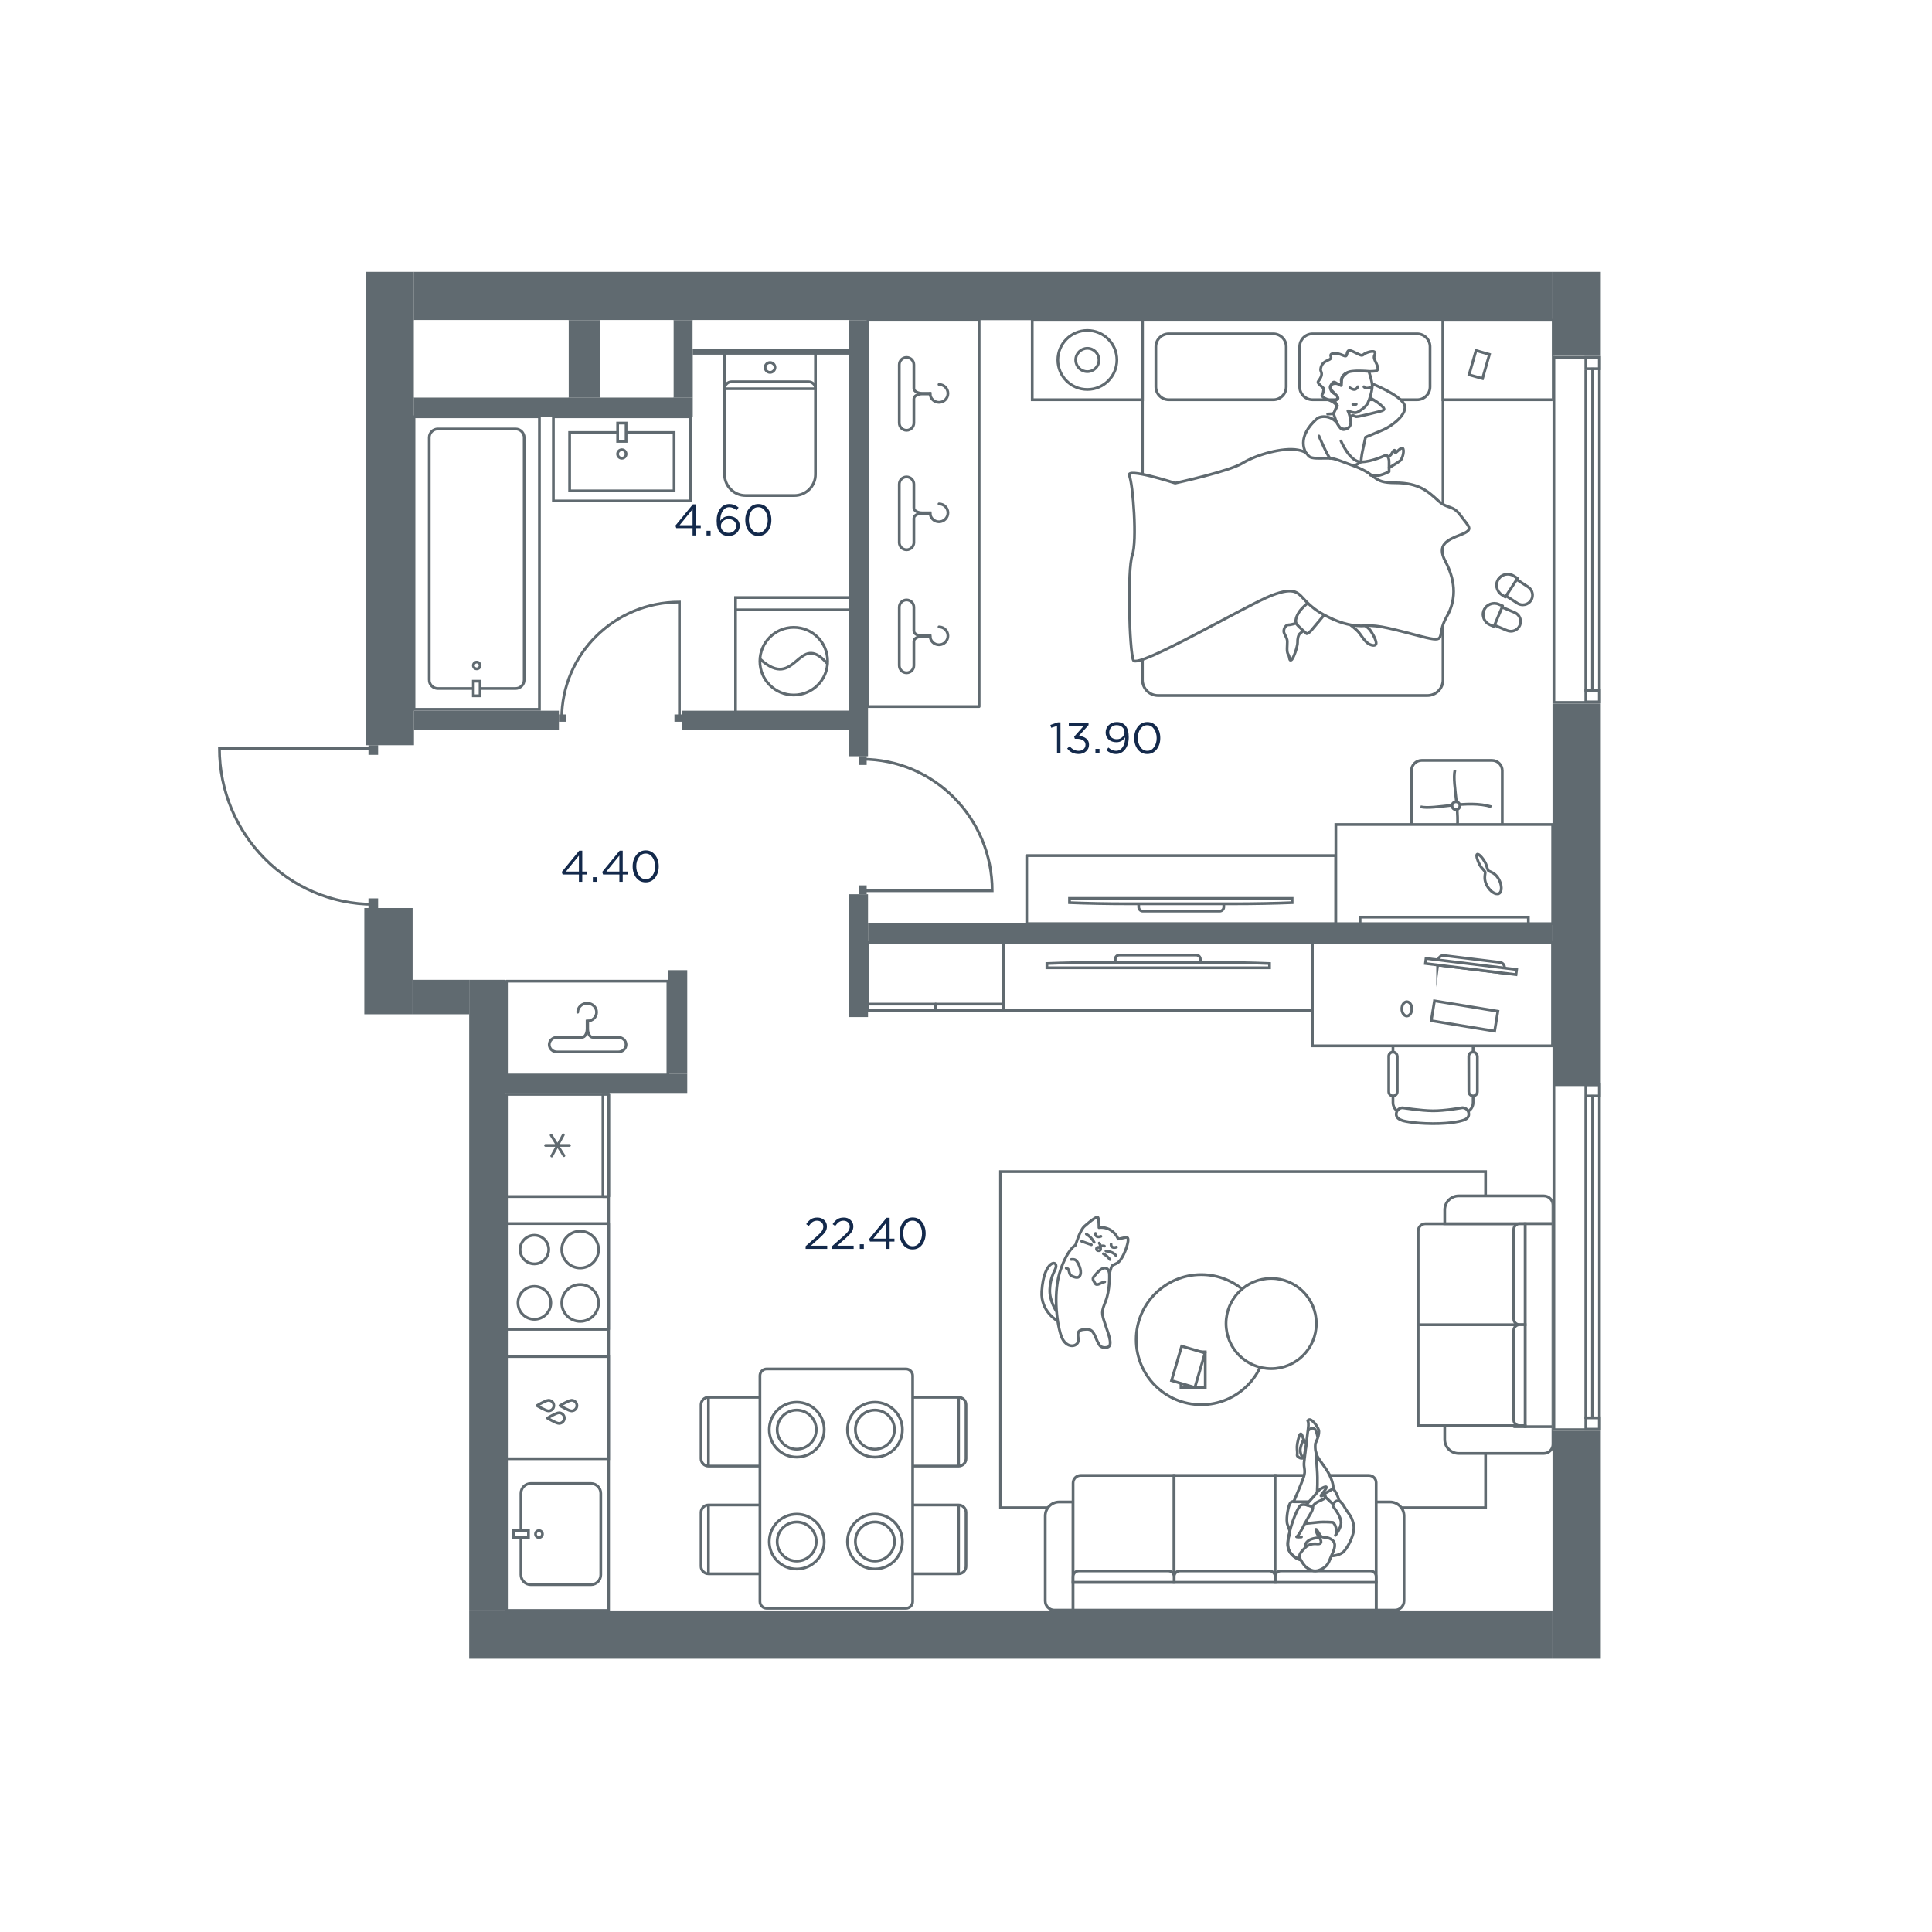 <svg fill="none" height="1400" viewBox="0 0 1400 1400" width="1400" xmlns="http://www.w3.org/2000/svg" xmlns:xlink="http://www.w3.org/1999/xlink"><rect x="0" y="0" width="1400" height="1400" fill="#808080" stroke="none"/><clipPath id="a"><path d="m0 0h1400v1400h-1400z"/></clipPath><g clip-path="url(#a)"><path d="m1400 0h-1400v1400h1400z" fill="#fff"/><path d="m264 294.5h231.5v-66.5h628.5v940h-774v-448h-86z" fill="#fff"/><path d="m1160 510h-35v275h35z" fill="#606a70"/><path d="m1160 197h-35v61h35z" fill="#606a70"/><path d="m1125 232v-35h-825v35z" fill="#606a70"/><path d="m265 540h35v-343h-35z" fill="#606a70"/><path d="m264 735h35v-77h-35z" fill="#606a70"/><path d="m299 710v25h41v-25z" fill="#606a70"/><path d="m1160 1037h-35v165h35z" fill="#606a70"/><path d="m1125 1202v-35h-785v35z" fill="#606a70"/><path d="m340 1167h26v-457h-26z" fill="#606a70"/><path d="m629 669v14h496v-14z" fill="#606a70"/><path d="m629 232h-14v316h14z" fill="#606a70"/><path d="m629 648h-14v89h14z" fill="#606a70"/><path d="m615 529v-14h-121v14z" fill="#606a70"/><path d="m405 529v-14h-105v14z" fill="#606a70"/><path d="m502 302v-14h-202v14z" fill="#606a70"/><path d="m488 288h14v-56h-14z" fill="#606a70"/><path d="m502 253v4h113v-4z" fill="#606a70"/><path d="m412 288h23v-56h-23z" fill="#606a70"/><path d="m498 792v-14h-132v14z" fill="#606a70"/><path d="m484 778h14v-75h-14z" fill="#606a70"/><path d="m441 793h-74v374h74z" fill="#fff" stroke="#606a70" stroke-width="2"/><path d="m428.243 1075h-43.649c-3.899 0-7.108 3.21-7.108 7.11v59.06c0 3.9 3.209 7.11 7.108 7.11h43.649c3.899 0 7.108-3.21 7.108-7.11v-59.06c0-3.9-3.209-7.11-7.108-7.11z" style="fill-rule:evenodd;clip-rule:evenodd;fill:#fff;stroke:#606a70;stroke-width:2;stroke-miterlimit:22.93"/><path d="m393.082 1111.64c0-1.41-1.139-2.52-2.519-2.52s-2.519 1.14-2.519 2.52 1.139 2.52 2.519 2.52 2.519-1.14 2.519-2.52z" style="fill-rule:evenodd;clip-rule:evenodd;fill:#fff;stroke:#606a70;stroke-width:2;stroke-miterlimit:22.93"/><path d="m382.938 1114.2v-5.08h-10.938v5.08z" style="fill-rule:evenodd;clip-rule:evenodd;fill:#fff;stroke:#606a70;stroke-width:2;stroke-miterlimit:22.93"/><path d="m441 983v74.06h-74v-74.06z" style="fill-rule:evenodd;clip-rule:evenodd;fill:#fff;stroke:#606a70;stroke-width:2;stroke-miterlimit:22.93"/><path d="m405.099 1023.77c2.138 0 3.841 1.74 3.841 3.84 0 2.11-1.734 3.85-3.841 3.85-2.106 0-8.394-3.85-8.394-3.85s6.288-3.84 8.394-3.84z" fill="#fff" stroke="#606a70" stroke-linecap="round" stroke-linejoin="round" stroke-width="2"/><path d="m414.206 1014.72c2.137 0 3.841 1.73 3.841 3.84s-1.735 3.84-3.841 3.84-8.394-3.84-8.394-3.84 6.288-3.84 8.394-3.84z" fill="#fff" stroke="#606a70" stroke-linecap="round" stroke-linejoin="round" stroke-width="2"/><path d="m397.511 1014.72c2.137 0 3.84 1.73 3.84 3.84s-1.734 3.84-3.84 3.84c-2.107 0-8.395-3.84-8.395-3.84s6.288-3.84 8.395-3.84z" fill="#fff" stroke="#606a70" stroke-linecap="round" stroke-linejoin="round" stroke-width="2"/><path d="m367 963.283v-76.64h74v76.64z" style="fill-rule:evenodd;clip-rule:evenodd;fill:#fff;stroke:#606a70;stroke-width:2;stroke-linecap:round;stroke-linejoin:round"/><path d="m375.338 944.093c0-6.575 5.34-11.921 11.91-11.921 6.571 0 11.911 5.346 11.911 11.921 0 6.576-5.34 11.921-11.911 11.921-6.57 0-11.91-5.345-11.91-11.921z" style="fill-rule:evenodd;clip-rule:evenodd;fill:#fff;stroke:#606a70;stroke-width:2;stroke-linecap:round;stroke-linejoin:round"/><path d="m407.074 905.484c0-7.344 5.993-13.343 13.332-13.343s13.332 5.999 13.332 13.343c0 7.345-5.993 13.344-13.332 13.344s-13.332-5.999-13.332-13.344z" style="fill-rule:evenodd;clip-rule:evenodd;fill:#fff;stroke:#606a70;stroke-width:2;stroke-linecap:round;stroke-linejoin:round"/><path d="m376.875 905.484c0-5.729 4.649-10.382 10.374-10.382s10.374 4.653 10.374 10.382c0 5.73-4.649 10.383-10.374 10.383s-10.374-4.653-10.374-10.383z" style="fill-rule:evenodd;clip-rule:evenodd;fill:#fff;stroke:#606a70;stroke-width:2;stroke-linecap:round;stroke-linejoin:round"/><path d="m407.074 944.17c0-7.345 5.993-13.344 13.332-13.344s13.332 5.999 13.332 13.344-5.993 13.344-13.332 13.344-13.332-5.999-13.332-13.344z" style="fill-rule:evenodd;clip-rule:evenodd;fill:#fff;stroke:#606a70;stroke-width:2;stroke-linecap:round;stroke-linejoin:round"/><path d="m367 793v74.062h73.998v-74.062z" fill="#fff" stroke="#606a70" stroke-linecap="round" stroke-linejoin="round" stroke-width="2"/><path d="m436.909 793v74.062h4.089v-74.062z" fill="#fff" stroke="#606a70" stroke-linecap="round" stroke-linejoin="round" stroke-width="2"/><path d="m408.63 837.425-9.262-14.818m8.828-.248-8.394 15.314m-4.46-7.657h17.315" stroke="#606a70" stroke-linecap="round" stroke-linejoin="round" stroke-width="2"/><path d="m300 514v-212h90.891v212z" style="fill-rule:evenodd;clip-rule:evenodd;fill:#fff;stroke:#606a70;stroke-width:2;stroke-miterlimit:22.93"/><path d="m311.048 492.687v-175.617c0-3.425 2.795-6.218 6.223-6.218h56.349c3.428 0 6.223 2.793 6.223 6.218v175.617c0 3.425-2.795 6.217-6.223 6.217h-56.375c-3.428 0-6.223-2.792-6.223-6.217z" style="fill-rule:evenodd;clip-rule:evenodd;fill:#fff;stroke:#606a70;stroke-width:2;stroke-miterlimit:22.93"/><path d="m343.006 493.635h4.878v10.564h-4.878z" style="fill-rule:evenodd;clip-rule:evenodd;fill:#fff;stroke:#606a70;stroke-width:2;stroke-miterlimit:22.93"/><path d="m343.006 482.227c0-1.344 1.107-2.45 2.452-2.45s2.452 1.106 2.452 2.45c0 1.343-1.107 2.45-2.452 2.45s-2.452-1.107-2.452-2.45z" style="fill-rule:evenodd;clip-rule:evenodd;fill:#fff;stroke:#606a70;stroke-width:2;stroke-miterlimit:22.93"/><path d="m624.673 550.158c52.062 0 94.327 42.633 94.327 95.311h-94.327" stroke="#606a70" stroke-miterlimit="22.926" stroke-width="2"/><path d="m628.032 648v-6.436h-5.721v6.436z" fill="#606a70"/><path d="m628.032 554.315v-6.436h-5.721v6.436z" fill="#606a70"/><path d="m1076.5 849h-351.5v243.53h351.5z" style="fill-rule:evenodd;clip-rule:evenodd;fill:#fff;stroke:#606a70;stroke-width:2;stroke-miterlimit:22.93"/><path d="m764.017 1166.75h13.572v-78.37h-10.088c-5.544 0-10.088 4.54-10.088 10.08v61.66c0 3.63 2.969 6.63 6.635 6.63z" style="fill-rule:evenodd;clip-rule:evenodd;fill:#fff;stroke:#606a70;stroke-width:2;stroke-miterlimit:22.93"/><path d="m777.589 1146.59h73.22v-77.43h-67.737c-3.029 0-5.483 2.46-5.483 5.48z" style="fill-rule:evenodd;clip-rule:evenodd;fill:#fff;stroke:#606a70;stroke-width:2;stroke-miterlimit:22.93"/><path d="m850.809 1146.59h73.189v-77.43h-73.189z" style="fill-rule:evenodd;clip-rule:evenodd;fill:#fff;stroke:#606a70;stroke-width:2;stroke-miterlimit:22.93"/><path d="m923.997 1146.59h73.22v-72.19c0-2.88-2.363-5.24-5.241-5.24h-67.979z" style="fill-rule:evenodd;clip-rule:evenodd;fill:#fff;stroke:#606a70;stroke-width:2;stroke-miterlimit:22.93"/><path d="m997.217 1166.75h13.573c3.63 0 6.63-3 6.63-6.63v-61.66c0-5.54-4.54-10.08-10.08-10.08h-10.093v78.37z" style="fill-rule:evenodd;clip-rule:evenodd;fill:#fff;stroke:#606a70;stroke-width:2;stroke-miterlimit:22.93"/><path d="m777.589 1146.59v20.16h219.628v-20.16z" style="fill-rule:evenodd;clip-rule:evenodd;fill:#fff;stroke:#606a70;stroke-width:2;stroke-miterlimit:22.93"/><path d="m923.997 1146.59h73.22v-4.12c0-2.27-1.848-4.12-4.12-4.12h-64.98c-2.272 0-4.12 1.85-4.12 4.12z" style="fill-rule:evenodd;clip-rule:evenodd;fill:#fff;stroke:#606a70;stroke-width:2;stroke-miterlimit:22.93"/><path d="m850.809 1146.59h73.219v-4.12c0-2.27-1.848-4.12-4.12-4.12h-64.979c-2.272 0-4.12 1.85-4.12 4.12z" style="fill-rule:evenodd;clip-rule:evenodd;fill:#fff;stroke:#606a70;stroke-width:2;stroke-miterlimit:22.93"/><path d="m777.589 1146.59h73.22v-4.12c0-2.27-1.848-4.12-4.12-4.12h-64.98c-2.272 0-4.12 1.85-4.12 4.12z" style="fill-rule:evenodd;clip-rule:evenodd;fill:#fff;stroke:#606a70;stroke-width:2;stroke-miterlimit:22.93"/><path d="m870.469 923.639c-26.053 0-47.167 21.096-47.167 47.126s21.114 47.125 47.167 47.125c26.052 0 47.167-21.095 47.167-47.125s-21.115-47.126-47.167-47.126z" style="fill-rule:evenodd;clip-rule:evenodd;fill:#fff;stroke:#606a70;stroke-width:2;stroke-miterlimit:22.93"/><path d="m921.15 926.395c-18.055 0-32.717 14.619-32.717 32.688 0 18.07 14.632 32.689 32.717 32.689s32.717-14.619 32.717-32.689c0-18.069-14.632-32.688-32.717-32.688z" style="fill-rule:evenodd;clip-rule:evenodd;fill:#fff;stroke:#606a70;stroke-width:2;stroke-miterlimit:22.93"/><path d="m873.377 979.604h-17.601v25.996h17.601z" stroke="#606a70" stroke-miterlimit="22.93" stroke-width="2"/><path d="m873.195 980.45-16.903-4.964-7.362 24.944 16.904 4.99z" style="fill-rule:evenodd;clip-rule:evenodd;fill:#fff;stroke:#606a70;stroke-width:2;stroke-miterlimit:22.93"/><path d="m1125.33 1046.61v-13.55h-78.43v10.07c0 5.54 4.54 10.08 10.09 10.08h61.7c3.64 0 6.64-2.96 6.64-6.63z" style="fill-rule:evenodd;clip-rule:evenodd;fill:#fff;stroke:#606a70;stroke-width:2;stroke-miterlimit:22.93"/><path d="m1105.15 1033.09v-73.16h-77.49v73.16z" style="fill-rule:evenodd;clip-rule:evenodd;fill:#fff;stroke:#606a70;stroke-width:2;stroke-miterlimit:22.93"/><path d="m1105.15 959.929v-73.156h-72.25c-2.88 0-5.24 2.361-5.24 5.237v67.919z" style="fill-rule:evenodd;clip-rule:evenodd;fill:#fff;stroke:#606a70;stroke-width:2;stroke-miterlimit:22.93"/><path d="m1125.33 886.775v-13.56c0-3.632-3-6.629-6.64-6.629h-61.7c-5.55 0-10.09 4.54-10.09 10.079v10.079h78.43z" style="fill-rule:evenodd;clip-rule:evenodd;fill:#fff;stroke:#606a70;stroke-width:2;stroke-miterlimit:22.93"/><path d="m1105.15 1033.81h20.18v-147.037h-20.18z" style="fill-rule:evenodd;clip-rule:evenodd;fill:#fff;stroke:#606a70;stroke-width:2;stroke-miterlimit:22.93"/><path d="m1105.15 959.929v-73.156h-4.12c-2.27 0-4.12 1.847-4.12 4.117v64.923c0 2.27 1.85 4.116 4.12 4.116z" style="fill-rule:evenodd;clip-rule:evenodd;fill:#fff;stroke:#606a70;stroke-width:2;stroke-miterlimit:22.93"/><path d="m1105.15 1033.09v-73.16h-4.12c-2.27 0-4.12 1.846-4.12 4.116v64.924c0 2.27 1.85 4.12 4.12 4.12z" style="fill-rule:evenodd;clip-rule:evenodd;fill:#fff;stroke:#606a70;stroke-width:2;stroke-miterlimit:22.93"/><path d="m1105.15 1033.81v-.72h-7.87c-.22 0-.37.15-.37.36s.15.36.37.36z" style="fill-rule:evenodd;clip-rule:evenodd;fill:#fff;stroke:#606a70;stroke-width:2;stroke-miterlimit:22.93"/><path d="m803.914 923.7s.061-4.48-2.938-4.813c-2.999-.302-5.696 3.178-7.846 5.6-2.151 2.391-.758 3.269.303 5.327 1.332 2.663 4.604-.696 7.088-.939m-24.265-16.223s2.515-.575 3.878 1.09c1.333 1.665 3.756 6.689 2.756 9.867-.999 3.178-3.817 2.028-5.998 1.15s-1.969-3.329-2.544-4.6c-.606-1.272-1.757-1.181-1.757-1.181m-6.12 38.288s-12.481-6.689-11.572-21.399c1.454-24.153 13.208-23.275 9.724-16.041-2.15 4.449-3.574 7.93-3.907 14.619-.425 8.172 4.998 16.162 4.998 16.162m32.051-54.692c-2.606.968-4.151-.212-3.939-2.149m15.238 9.927c-2.605.969-4.15-.212-3.938-2.149m-4.847 1.423s-1.878-.485-2.575.181.697 2.997-1.272 3.148-2.121-1.362-1.636-2.118c.484-.787 2.544.484 2.484-1.151-.061-1.634-.758-2.239-.758-2.239m-3.665-.545s-1.03-1.907-2.393-3.36-3.272-2.633-3.272-2.633m3.666 7.748-7.059-2.512m17.601 7.052s2.878.242 4.816 1.272c1.909 1.029 2.454 2.088 2.454 2.088m-9.118-1.362s1.939 1.12 2.908 2.088c.969.969 1.878 2.089 1.878 2.089m-7.603 61.957c-3.393-4.692-3.363-11.653-9.301-11.411-5.937.242-6.906 1.241-6.028 7.022.848 5.781-8.967 8.112-12.511-2.421-3.545-10.533-5.726-32.628-.303-47.944 5.422-15.315 10.754-17.615 10.754-17.615s3.151-10.836 6.543-13.741c3.424-2.936 4.484-3.875 6.968-5.509s2.938-1.725 3.241 1.301c.303 3.027.243 5.237.243 5.237s4.726-.848 8.876 2.058c4.12 2.936 5.028 6.205 5.028 6.205s3.878-.787 5.574-1.211c1.697-.424 2.091 1.392 1.091 5.176-.969 3.783-3.968 11.531-7.331 13.438s-3.484.878-4.423 3.511c-.909 2.603-1.242 4.994-1.242 4.994s.455 11.018-2.696 19.008c-3.151 7.961-3.151 8.657-.273 17.131 2.909 8.475 5.544 15.528 1.364 16.405-4.181.878-5.574-1.543-5.574-1.543z" stroke="#606a70" stroke-linecap="round" stroke-linejoin="round" stroke-width="2"/><path d="m964.803 1127.49s6.179-.12 9.148-3.39c2.969-3.3 8.482-13.17 6.846-19.74-1.635-6.56-3.423-6.84-6.24-11.86s-4.12-4.27-4.574-6.27c-.455-2.02-1.666-4.72-3.878-7.53-2.211-2.82-2.211.69-3.968-1.52s-1.273-2.39-3.302-2.21c-2.03.19-4.332.46-4.332.46s-2.272 8.11-4.06 10.44c-1.787 2.33-5.877 2.09-9.451 2.21-3.575.12-5.302-1-6.604 2.18-1.303 3.18-2.666 11.5-1.363 14.65 1.302 3.15 1.817 5.39 1.817 5.39s-3.665 9.5.152 14.77c3.817 5.26 10.845 6.11 16.328 5.26 5.483-.84 13.481-2.87 13.481-2.87z" style="fill-rule:evenodd;clip-rule:evenodd;fill:#fff;stroke:#606a70;stroke-width:2;stroke-linecap:round;stroke-linejoin:round"/><path d="m968.681 1087.57c-1.97.63-3.302 3.14-2.545 4.17s5.635 7.21 5.635 11.54c0 4.32-4.09 9.29-4.09 9.29s1.03-.4.666-4.06c-.333-3.66-2.423-5.36-2.423-5.36s-6.15-.54-10.815-.06c-4.635.49-9.724 1-9.724 1m-2.272 9.66s-4.847.39-3.242-.4c1.606-.78 5.847-10.01 8.119-13.68 2.272-3.66 4.484-7.53 2.696-8.08-1.787-.54-5.695-1.97-7.906-.97-2.212.97-6.635 12.44-8.149 19.04-1.515 6.6-2.696 11.02.363 15.44 3.09 4.42 7.301 5.26 7.301 5.26" stroke="#606a70" stroke-linecap="round" stroke-linejoin="round" stroke-width="2"/><path d="m966.105 1078.7s.485-2.21-1.757-7.9c-2.272-5.69-7.24-11.08-9.633-15.35-2.393-4.26-1.484-9.53-1.484-9.53s3.362-6.54 2.302-9.78c-1.091-3.27-5.302-8.41-7.18-7.29s.546-.82-.454 6.66c-1 7.47-2.212 18.82-2.848 23.61-.636 4.78 1.485 6.02-.484 11.62s-7.15 17.49-7.15 17.49h12.36l16.359-9.53z" style="fill-rule:evenodd;clip-rule:evenodd;fill:#fff;stroke:#606a70;stroke-width:2;stroke-linecap:round;stroke-linejoin:round"/><path d="m946.233 1135.45c3.998 2.93 6.816 4.05 11.814 1.39s4.938-5.78 7.483-11.14c2.544-5.32 2.302-8.65-1.364-10.59-3.635-1.91-5.907-.27-7.452-2.54s-3.544-6.24-2.969-3.45c.576 2.78.879 2.48 2.666 5.57 1.757 3.08.818 4.38-2.151 4.08-2.938-.3-6.392.3-8.845 3.09-2.484 2.75-4.938 4.54-3.06 8.11 1.908 3.57 3.878 5.45 3.878 5.45z" style="fill-rule:evenodd;clip-rule:evenodd;fill:#fff;stroke:#606a70;stroke-width:2;stroke-linecap:round;stroke-linejoin:round"/><path d="m956.108 1114.2s-5.483.24-8.118 2.3c-2.636 2.09-1.969 3.94-1.969 3.94" stroke="#606a70" stroke-linecap="round" stroke-linejoin="round" stroke-width="2"/><path d="m946.445 1090.47 4.665 1.3s.849-1.63 2.818-2.93c1.969-1.33 6.089-2.48 6.27-3.63.182-1.15.818-2.46-1.635-1.46-2.454.97-1.242-.42.666-2.78 1.909-2.36 3.181-4.54.03-3.21-3.15 1.3-3.635 2.18-5.483 4.51s-7.3 8.23-7.3 8.23z" style="fill-rule:evenodd;clip-rule:evenodd;fill:#fff;stroke:#606a70;stroke-width:2;stroke-linecap:round;stroke-linejoin:round"/><path d="m966.104 1090.05s-1.059-.97-2.271-2.06c-1.211-1.09-3.453-3.3-3.453-3.3m-5.907-3.69s.544-8.66-.062-16.26c-.606-7.56-.877-12.34-.877-12.34m1.121-11.87s-.728-4.63-2.575-5.42c-1.848-.78-4.06 1.43-4.06 1.43" stroke="#606a70" stroke-linecap="round" stroke-linejoin="round" stroke-width="2"/><path d="m944.931 1056s-1.485 1.51-3.636.09c-2.12-1.42-1.03-1.42-1.242-4.06-.212-2.66-.454-4.3.576-8.53 1.03-4.24 1.908-5.48 2.787-3.66.848 1.81 1.636 5.08 2.332 5.38.697.31.849.97.849.97z" style="fill-rule:evenodd;clip-rule:evenodd;fill:#fff;stroke:#606a70;stroke-width:2;stroke-linecap:round;stroke-linejoin:round"/><path d="m944.083 1056.51s-1.879-2.69-1.879-5.69c0-2.99 2.454-7.75 2.454-7.75" stroke="#606a70" stroke-linecap="round" stroke-linejoin="round" stroke-width="2"/><path d="m950.947 732.287v-49.287h-223.947v49.287z" style="fill-rule:evenodd;clip-rule:evenodd;fill:#fff;stroke:#606a70;stroke-width:2;stroke-linecap:round;stroke-linejoin:round"/><path d="m808.146 697.995v-2.969c0-1.636 1.332-2.969 2.967-2.969h55.723c1.634 0 2.966 1.333 2.966 2.969v2.969z" stroke="#606a70" stroke-miterlimit="22.93" stroke-width="2"/><path d="m876.847 697.379c16.041 0 30.872.303 43.1.818v3.09h-161.324v-3.09c12.198-.515 27.089-.818 43.101-.818z" fill="#fff" stroke="#606a70" stroke-miterlimit="10" stroke-width="2"/><path d="m744 620v49.287h223.947v-49.287z" style="fill-rule:evenodd;clip-rule:evenodd;fill:#fff;stroke:#606a70;stroke-width:2;stroke-linecap:round;stroke-linejoin:round"/><path d="m886.802 654.293v2.969c0 1.636-1.332 2.968-2.966 2.968h-55.723c-1.635 0-2.967-1.332-2.967-2.968v-2.969z" stroke="#606a70" stroke-miterlimit="22.93" stroke-width="2"/><path d="m818.1 654.908c-16.041 0-30.872-.303-43.1-.818v-3.09h161.324v3.09c-12.197.515-27.089.818-43.1.818z" fill="#fff" stroke="#606a70" stroke-miterlimit="10" stroke-width="2"/><path d="m629 732.06v-49.06h29.715 38.544 29.741v49.06h-29.741-38.544z" style="fill-rule:evenodd;clip-rule:evenodd;fill:#fff;stroke:#606a70;stroke-width:2;stroke-linecap:round;stroke-linejoin:round"/><path clip-rule="evenodd" d="m629 732.229v-4.62h29.715 38.544 29.741v4.62h-29.741z" fill="#fff" fill-rule="evenodd"/><g stroke="#606a70" stroke-width="2"><path d="m629 732.229v-4.62h29.715 38.544 29.741v4.62h-29.741zm0 0h29.715" stroke-linecap="round" stroke-linejoin="round"/><path d="m629 727.609v4.62" stroke-linecap="round" stroke-linejoin="round"/><path d="m629 727.609v4.62" stroke-linecap="round" stroke-linejoin="round"/><path d="m677.987 727.609v4.62" stroke-linecap="round" stroke-linejoin="round"/><path d="m727 727.609v4.62" stroke-linecap="round" stroke-linejoin="round"/><path clip-rule="evenodd" d="m1016.73 806.391h43.4c4.04 0 7.33-3.287 7.33-7.319v-42.54c0-4.031-3.29-7.319-7.33-7.319h-43.4c-4.04 0-7.33 3.288-7.33 7.319v42.54c0 4.032 3.29 7.319 7.33 7.319z" fill="#fff" fill-rule="evenodd" stroke-miterlimit="22.93"/><path clip-rule="evenodd" d="m1067.4 762.361c1.72 0 3.09 1.401 3.09 3.088h.06v25.616c0 1.715-1.38 3.087-3.09 3.087-1.72 0-3.09-1.372-3.09-3.087l-.06-25.616c0-1.715 1.37-3.088 3.09-3.088z" fill="#fff" fill-rule="evenodd" stroke-linecap="round" stroke-linejoin="round"/><path clip-rule="evenodd" d="m1009.37 762.361c1.72 0 3.09 1.401 3.09 3.088h.06v25.616c0 1.715-1.37 3.087-3.09 3.087s-3.09-1.372-3.09-3.087v-25.616c-.03-1.715 1.34-3.088 3.03-3.088z" fill="#fff" fill-rule="evenodd" stroke-linecap="round" stroke-linejoin="round"/><path clip-rule="evenodd" d="m1059.67 811.963s-6.83 2.345-21.57 2.259-21.72-2.173-21.72-2.173c-2.54-.857-4.63-2.058-4.63-4.631s2.06-4.632 4.63-4.66c0 0 13.16 2.087 21.78 2.173 8.61.114 21.54-2.23 21.54-2.23 2.58 0 4.64 2.058 4.64 4.602 0 2.573-1.75 3.831-4.64 4.66z" fill="#fff" fill-rule="evenodd" stroke-linecap="round" stroke-linejoin="round"/><path clip-rule="evenodd" d="m951 757.846h174v-74.846h-174z" fill="#fff" fill-rule="evenodd" stroke-miterlimit="22.93"/><path clip-rule="evenodd" d="m1037.13 739.634 45.92 7.548 2.35-14.381-45.93-7.547z" fill="#fff" fill-rule="evenodd" stroke-miterlimit="22.93"/><path clip-rule="evenodd" d="m1019.44 736.232c2.01 0 3.64-2.316 3.64-5.175 0-2.858-1.63-5.174-3.64-5.174-2 0-3.63 2.316-3.63 5.174 0 2.859 1.63 5.175 3.63 5.175z" fill="#fff" fill-rule="evenodd" stroke-miterlimit="22.93"/><path clip-rule="evenodd" d="m1041.76 699.265 47.99 5.89.46-3.66c.25-2.03-1.21-3.859-3.24-4.117l-40.63-4.974c-2.03-.257-3.86 1.201-4.12 3.23l-.46 3.66z" fill="#fff" fill-rule="evenodd" stroke-miterlimit="22.93"/><path clip-rule="evenodd" d="m1098.53 706.242.46-3.687-65.64-8.034-.46 3.659z" fill="#fff" fill-rule="evenodd" stroke-miterlimit="22.93"/><path clip-rule="evenodd" d="m513.374 1012.53h44.519v49.85h-44.519c-2.962 0-5.374-2.41-5.374-5.37v-39.11c0-2.96 2.412-5.37 5.374-5.37z" fill="#fff" fill-rule="evenodd" stroke-miterlimit="22.93"/><path d="m513.374 1012.53v49.85" stroke-miterlimit="22.93"/><path clip-rule="evenodd" d="m513.374 1090.57h44.519v49.85h-44.519c-2.962 0-5.374-2.41-5.374-5.37v-39.11c0-2.96 2.412-5.37 5.374-5.37z" fill="#fff" fill-rule="evenodd" stroke-miterlimit="22.93"/><path d="m513.374 1090.57v49.88" stroke-miterlimit="22.93"/><path clip-rule="evenodd" d="m694.626 1012.53h-44.52v49.85h44.52c2.961 0 5.374-2.41 5.374-5.37v-39.11c0-2.96-2.413-5.37-5.374-5.37z" fill="#fff" fill-rule="evenodd" stroke-miterlimit="22.93"/><path d="m694.626 1012.53v49.85" stroke-miterlimit="22.93"/><path clip-rule="evenodd" d="m694.626 1090.57h-44.52v49.85h44.52c2.961 0 5.374-2.41 5.374-5.37v-39.11c0-2.96-2.413-5.37-5.374-5.37z" fill="#fff" fill-rule="evenodd" stroke-miterlimit="22.93"/><path d="m694.626 1090.57v49.88" stroke-miterlimit="22.93"/><path clip-rule="evenodd" d="m656.488 992h-100.946c-2.687 0-4.854 2.197-4.854 4.851v163.709c0 2.68 2.198 4.85 4.854 4.85h100.946c2.687 0 4.856-2.2 4.856-4.85v-163.709c0-2.685-2.199-4.851-4.856-4.851z" fill="#fff" fill-rule="evenodd" stroke-miterlimit="22.93"/><path d="m634.015 1102.87c7.817 0 14.168 6.34 14.168 14.15s-6.351 14.16-14.168 14.16-14.168-6.35-14.168-14.16 6.351-14.15 14.168-14.15zm0-5.71c10.992 0 19.908 8.91 19.908 19.89s-8.916 19.89-19.908 19.89c-10.993 0-19.909-8.91-19.909-19.89s8.916-19.89 19.909-19.89zm0-75.35c7.817 0 14.168 6.34 14.168 14.15s-6.351 14.16-14.168 14.16-14.168-6.35-14.168-14.16 6.351-14.15 14.168-14.15zm0-5.71c10.992 0 19.908 8.91 19.908 19.89 0 10.99-8.916 19.89-19.908 19.89-10.993 0-19.909-8.9-19.909-19.89 0-10.98 8.916-19.89 19.909-19.89zm-56.672 5.71c7.817 0 14.168 6.34 14.168 14.15s-6.351 14.16-14.168 14.16-14.168-6.35-14.168-14.16 6.351-14.15 14.168-14.15zm0-5.71c10.992 0 19.908 8.91 19.908 19.89 0 10.99-8.916 19.89-19.908 19.89s-19.908-8.9-19.908-19.89c0-10.98 8.916-19.89 19.908-19.89zm0 86.8c7.817 0 14.168 6.34 14.168 14.15s-6.351 14.16-14.168 14.16-14.168-6.35-14.168-14.16 6.351-14.15 14.168-14.15zm0-5.71c10.992 0 19.908 8.91 19.908 19.89 0 10.99-8.916 19.89-19.908 19.89s-19.908-8.9-19.908-19.89c0-10.98 8.916-19.89 19.908-19.89z" stroke-miterlimit="22.93"/><path clip-rule="evenodd" d="m401 363h99.241v-61h-99.241z" fill="#fff" fill-rule="evenodd" stroke-miterlimit="22.93"/><path clip-rule="evenodd" d="m412.769 355.7h75.704v-42.298h-75.704z" fill="#fff" fill-rule="evenodd" stroke-miterlimit="22.93"/><path clip-rule="evenodd" d="m450.602 332.065c1.698 0 3.079-1.381 3.079-3.078 0-1.696-1.381-3.077-3.079-3.077s-3.081 1.381-3.081 3.077c0 1.697 1.383 3.078 3.081 3.078z" fill="#fff" fill-rule="evenodd" stroke-miterlimit="22.93"/><path clip-rule="evenodd" d="m447.56 319.834h6.121v-13.258h-6.121z" fill="#fff" fill-rule="evenodd" stroke-miterlimit="22.93"/><path d="m525.043 256v87.81c0 8.44 6.868 15.26 15.273 15.26h35.325c8.448 0 15.274-6.82 15.274-15.26v-87.81h-65.915z" fill="#fff" stroke-miterlimit="10"/><path d="m590.957 281.704c0-2.814-2.261-5.073-5.077-5.073h-55.718c-2.816 0-5.077 2.259-5.077 5.073h65.915z" fill="#fff" stroke-miterlimit="10"/><path clip-rule="evenodd" d="m558.021 269.853c-1.962 0-3.583-1.62-3.583-3.581s1.621-3.581 3.583-3.581c1.963 0 3.583 1.62 3.583 3.581s-1.62 3.581-3.583 3.581z" fill="#fff" fill-rule="evenodd" stroke-miterlimit="22.93"/><path clip-rule="evenodd" d="m616.006 515.934h-83.006v-82.934h83.006z" fill="#fff" fill-rule="evenodd" stroke-miterlimit="22.93"/><path clip-rule="evenodd" d="m575.183 503.639c-13.561 0-24.543-10.972-24.543-24.522 0-13.549 10.982-24.521 24.543-24.521s24.543 10.972 24.543 24.521c0 13.55-10.982 24.522-24.543 24.522z" fill="#fff" fill-rule="evenodd" stroke-miterlimit="22.93"/><path d="m616.006 441.918h-83.006" stroke-miterlimit="22.93"/><path d="m599.412 480.789c-21.196-24.312-22.346 20.725-48.458-3.1" stroke-linecap="round" stroke-linejoin="round"/><path clip-rule="evenodd" d="m1045.64 492.695v-260.695h-217.796v260.695c0 6.21 5.1 11.305 11.315 11.305h195.161c6.22 0 11.32-5.095 11.32-11.305z" fill="#fff" fill-rule="evenodd" stroke-miterlimit="22.93"/><path clip-rule="evenodd" d="m1045.64 232.031v57.642h79.88v-57.642z" fill="#fff" fill-rule="evenodd" stroke-miterlimit="22.93"/><path clip-rule="evenodd" d="m748 232.031v57.642h79.876v-57.642z" fill="#fff" fill-rule="evenodd" stroke-miterlimit="22.93"/><path clip-rule="evenodd" d="m941.794 251.235v29.107c0 5.127 4.207 9.331 9.339 9.331h75.797c5.13 0 9.34-4.204 9.34-9.331v-29.107c0-5.128-4.21-9.331-9.34-9.331h-75.797c-5.132 0-9.339 4.203-9.339 9.331z" fill="#fff" fill-rule="evenodd" stroke-miterlimit="22.93"/><path clip-rule="evenodd" d="m837.565 251.235v29.107c0 5.127 4.208 9.331 9.339 9.331h75.797c5.132 0 9.339-4.204 9.339-9.331v-29.107c0-5.128-4.207-9.331-9.339-9.331h-75.797c-5.131 0-9.339 4.203-9.339 9.331z" fill="#fff" fill-rule="evenodd" stroke-miterlimit="22.93"/><path clip-rule="evenodd" d="m809.326 260.853c0-11.815-9.563-21.369-21.388-21.369s-21.387 9.554-21.387 21.369 9.562 21.369 21.387 21.369 21.388-9.554 21.388-21.369z" fill="#fff" fill-rule="evenodd" stroke-miterlimit="22.93"/><path clip-rule="evenodd" d="m796.353 260.851c0-4.649-3.761-8.439-8.414-8.439-4.654 0-8.447 3.758-8.447 8.439 0 4.682 3.761 8.44 8.447 8.44 4.685 0 8.414-3.758 8.414-8.44z" fill="#fff" fill-rule="evenodd" stroke-miterlimit="22.93"/><path d="m1079.3 256.809-5.01 17.515-9.75-2.771 5.04-17.547z" stroke-miterlimit="22.93"/><path clip-rule="evenodd" d="m1084.65 438.396 12.91 5.446c3.6 1.496 5.29 5.668 3.76 9.267-1.49 3.599-5.67 5.286-9.27 3.758l-12.91-5.446c-3.57-1.497-5.29-5.669-3.76-9.267 1.5-3.599 5.67-5.287 9.27-3.758z" fill="#fff" fill-rule="evenodd" stroke-miterlimit="22.93"/><path clip-rule="evenodd" d="m1085.96 437.854 2.9 1.21-6.28 14.904-2.9-1.21c-4.11-1.72-6.06-6.497-4.3-10.605 1.72-4.108 6.5-6.051 10.61-4.299z" fill="#fff" fill-rule="evenodd" stroke-linecap="round" stroke-linejoin="round"/><path clip-rule="evenodd" d="m1095.59 417.666 11.73 7.643c3.25 2.134 4.2 6.528 2.07 9.777-2.14 3.248-6.54 4.172-9.79 2.07l-11.73-7.643c-3.25-2.134-4.2-6.529-2.07-9.777 2.14-3.249 6.53-4.172 9.79-2.07z" fill="#fff" fill-rule="evenodd" stroke-miterlimit="22.93"/><path clip-rule="evenodd" d="m1096.99 417.378 2.64 1.719-8.82 13.535-2.65-1.719c-3.73-2.421-4.78-7.453-2.36-11.179s7.46-4.777 11.19-2.356z" fill="#fff" fill-rule="evenodd" stroke-linecap="round" stroke-linejoin="round"/><path d="m978.544 452.759s3.985 3.057 5.801 5.096c1.817 2.038 4.527 7.07 7.65 8.789 3.124 1.688 6.024 1.465 5.036-1.911-.956-3.407-2.932-6.241-3.92-7.77-.956-1.529-3.698-3.503-3.698-3.503m-29.865-7.866s-7.172 8.758-9.308 11.178c-2.167 2.42-3.346 2.42-3.346 2.42s-5.323-4.49-7.14-6.783-.16-6.146 1.657-8.981c1.817-2.834 6.216-6.496 6.216-6.496m-8.351 14.649s-3.538 1.21-5.642 1.21-4.207 3.599-2.996 6.21c1.179 2.612 2.167 3.44 2.199 6.051.064 2.611-.701 7.261.638 9.108 1.306 1.879.573 4.936 2.199 4.14 1.657-.796 4.717-10.254 4.59-12.675-.128-2.452.51-5.477 1.657-6.433 1.148-.955 2.55-2.133 2.55-2.133m17.626-157.035c4.208-.223 5.1 0 5.547-2.962.446-2.93 2.709-1.688 0-4.426-2.71-2.707-7.491-3.281-9.085-5.096-1.593-1.815.223-1.369.447-3.949.223-2.611 1.243-1.146-2.04-4.203-3.283-3.058-1.721-2.262 0-5.669 1.721-3.408 0-4.522 0-5.669 0-1.146.446-4.204 3.187-5.891 2.709-1.688 5.004-1.593 4.208-4.077-.797-2.484 3.633-2.484 7.139-1.242s4.112 2.23 4.654-.828c.542-3.057 2.486-2.293 6.917 0 4.43 2.293 3.984 1.497 5.769.351 1.817-1.147 6.916-2.707 7.49-.892s-1.594 2.165 0 5.669c1.594 3.503 3.83 7.261.096 7.802-3.73.573-18.933-.446-21.802 1.911-2.901 2.388-3.187 4.809-2.199 7.293.956 2.484-.128 3.566-1.243 2.42-1.148-1.147-3.698-4.936-5.451-3.28s-2.454 5.509.159 7.292c2.614 1.816 4.08 2.166 4.08 2.166s-.956 2.484-1.689 3.28-1.976 1.465-1.976 1.465m39.425 39.458s1.69-.159 3.06-2.771c1.37-2.611 2.33-2.356 2.2-.477-.13 1.878 3.7-3.663 5.33-2.899 1.62.765.22 7.484-1.66 9.013s-8.1 5.159-8.1 5.159" stroke-linecap="round" stroke-linejoin="round"/><path clip-rule="evenodd" d="m986.226 334.737s.351-4.522 1.148-8.057c.796-3.503 2.167-9.873 2.167-9.873s6.821-2.834 12.719-5.318c5.9-2.484 18.71-11.656 15.2-18.63-3.5-6.974-23.17-14.777-23.17-14.777s-1.689 4.045-.829 7.516l-.765 2.548s4.973 2.707 7.614 5.127c2.68 2.452 4.37 3.694-.16 4.777-4.521 1.083-12.872 3.28-15.709 3.726s-1.88-.127-4.048-.732c-2.167-.637-4.016 9.331-4.016 9.331s-3.666 2.452-5.323-.669c-5.291-10.032-14.662-8.121-16.543-6.465-28.495 25.095 10.455 46.973 31.747 31.432z" fill="#fff" fill-rule="evenodd" stroke-linecap="round" stroke-linejoin="round"/><path clip-rule="evenodd" d="m851.526 350.086s38.918-8.376 48.895-14.49c9.976-6.115 29.26-11.561 40.129-9.522 10.901 2.038 3.411 6.018 15.204 6.018 11.794 0 7.714-1.019 25.627 5.669s12.463 12.102 29.709 12.102c17.24 0 23.81 6.337 31.07 12.929 7.27 6.561 10.43 2.707 16.32 10.86 5.9 8.153 9.98 9.968 0 13.821-9.97 3.854-17.46 7.261-11.12 19.267s9.08 26.178.89 40.318c-8.16 14.172 1.82 19.267-18.13 14.172-19.96-5.096-31.081-8.503-40.388-7.803-9.307.669-17.69-1.815-25.404-5.446-7.713-3.63-12.239-6.56-17.913-12.229-5.673-5.668-7.267-11.114-24.957-4.299-17.69 6.783-97.248 53.566-100.18 46.974-2.933-6.561-4.431-66.113-.797-76.081s.574-51.592-2.136-57.738c-2.709-6.114 33.149 5.446 33.149 5.446z" fill="#fff" fill-rule="evenodd" stroke-linecap="round" stroke-linejoin="round"/><path clip-rule="evenodd" d="m966.337 299.547s2.423 9.204 5.419 10.764c2.996 1.592 7.777 0 6.98-5.382s-2.008-7.197-2.008-7.197 4.686 2.038 6.789 1.019c2.104-1.019 6.28-3.854 7.65-6.688 1.371-2.834 3.506-9.618 3.188-13.184-.351-3.567-2.391-9.713-2.391-9.713s-13.005-1.402-16.001 1.082c-3.028 2.484-3.729 3.026-3.793 6.943s-.223 1.592-3.283.86c-3.06-.701-6.215 1.369-4.558 3.981 1.658 2.611 7.491 6.273 4.367 7.611-3.156 1.369 1.147 3.535.382 4.713s-2.645 5.159-2.645 5.159z" fill="#fff" fill-rule="evenodd" stroke-linecap="round" stroke-linejoin="round"/><path d="m978.162 280.979s2.614 1.879 4.08 1.083c1.466-.797 1.689-1.816 1.689-1.816m4.431 0s.733 1.019 2.104 1.019c1.37 0 2.709-.509 2.709-.509m-10.391 12.133s-1.243.956-2.454.064m-24.575 22.993s5.96 14.076 8.096 16.146m7.873-12.547s6.311 15.19 14.471 15.19c8.159 0 18.135-4.999 18.135-4.999s2.26.668 2.26 4.999v7.039s-4.08 2.038-6.69 2.611c-2.613.573-6.757 0-6.757 0" stroke-linecap="round" stroke-linejoin="round"/><path clip-rule="evenodd" d="m1030.22 551h50.93c4.09 0 7.45 3.36 7.45 7.446v50.879c0 4.086-3.36 7.446-7.45 7.446h-50.93c-4.09 0-7.45-3.36-7.45-7.446v-50.879c0-4.086 3.36-7.446 7.45-7.446z" fill="#fff" fill-rule="evenodd" stroke-miterlimit="22.93"/><path d="m1054.28 558.174c-2.4 10.291 5.39 34.142 0 51.394m-24.97-24.94c10.3 2.391 34.18-5.388 51.44 0" stroke-miterlimit="22.93"/><path clip-rule="evenodd" d="m1055.03 581.025c1.58 0 2.85 1.271 2.85 2.845s-1.27 2.845-2.85 2.845c-1.57 0-2.84-1.271-2.84-2.845s1.27-2.845 2.84-2.845z" fill="#fff" fill-rule="evenodd" stroke-miterlimit="22.93"/><path clip-rule="evenodd" d="m968 597.461h157.1v71.885h-157.1z" fill="#fff" fill-rule="evenodd" stroke-miterlimit="22.93"/><path clip-rule="evenodd" d="m1086.24 647.463c2.36-1.302 2.12-6.205-.16-10.322-2.27-4.116-4.99-4.933-7.15-5.962-1.3-.636-1.12-3.299-2.87-6.447-1.76-3.148-4.58-6.265-5.61-5.69s.12 4.6 1.85 7.748c1.76 3.148 4.09 4.298 3.94 5.721-.27 2.36-1 5.206 1.3 9.322 2.27 4.116 6.33 6.901 8.67 5.599z" fill="#fff" fill-rule="evenodd" stroke-miterlimit="22.93"/><path clip-rule="evenodd" d="m985.57 664.594h121.93v4.752h-121.93z" fill="#fff" fill-rule="evenodd" stroke-miterlimit="22.93"/><path clip-rule="evenodd" d="m709.526 512v-280h-80.526v280z" fill="#fff" fill-rule="evenodd" stroke-linecap="round" stroke-linejoin="round"/><path d="m673.993 460.758h-5.662c-3.119 0-6.103-1.425-6.103-3.529v-17.206c0-2.918-2.374-5.294-5.289-5.294-2.916 0-5.29 2.376-5.29 5.294v42.216c0 2.918 2.374 5.294 5.29 5.294 2.915 0 5.289-2.376 5.289-5.294v-17.545c0-2.104 2.984-3.529 6.103-3.529h5.662z" stroke-miterlimit="22.93"/><path d="m680.435 454.275c3.56 0 6.476 2.884 6.476 6.482 0 3.597-2.882 6.481-6.476 6.481s-6.476-2.884-6.476-6.481" stroke-linecap="round" stroke-miterlimit="22.93"/><path d="m673.993 371.609h-5.662c-3.119 0-6.103-1.426-6.103-3.53v-17.205c0-2.918-2.374-5.294-5.289-5.294-2.916 0-5.29 2.376-5.29 5.294v42.216c0 2.918 2.374 5.294 5.29 5.294 2.915 0 5.289-2.376 5.289-5.294v-17.545c0-2.104 2.984-3.529 6.103-3.529h5.662z" stroke-miterlimit="22.93"/><path d="m680.435 365.129c3.56 0 6.476 2.884 6.476 6.482 0 3.597-2.882 6.481-6.476 6.481s-6.476-2.884-6.476-6.481" stroke-linecap="round" stroke-miterlimit="22.93"/><path d="m673.993 285.041h-5.662c-3.119 0-6.103-1.426-6.103-3.53v-17.205c0-2.918-2.374-5.294-5.289-5.294-2.916 0-5.29 2.376-5.29 5.294v42.216c0 2.918 2.374 5.293 5.29 5.293 2.915 0 5.289-2.375 5.289-5.293v-17.545c0-2.104 2.984-3.529 6.103-3.529h5.662z" stroke-miterlimit="22.93"/><path d="m680.435 278.594c3.56 0 6.476 2.885 6.476 6.482s-2.882 6.481-6.476 6.481-6.476-2.884-6.476-6.481" stroke-linecap="round" stroke-miterlimit="22.93"/><path clip-rule="evenodd" d="m484 711h-117v68h117z" fill="#fff" fill-rule="evenodd" stroke-linecap="round" stroke-linejoin="round"/><path d="m425.435 739.918v5.662c0 3.12-1.502 6.103-3.72 6.103h-18.135c-3.076 0-5.58 2.374-5.58 5.29s2.504 5.289 5.58 5.289h44.497c3.077 0 5.581-2.373 5.581-5.289s-2.504-5.29-5.581-5.29h-18.492c-2.218 0-3.72-2.983-3.72-6.103v-5.662z" stroke-miterlimit="22.93"/><path d="m418.639 733.476c0-3.56 3.04-6.476 6.832-6.476 3.791 0 6.832 2.882 6.832 6.476s-3.041 6.476-6.832 6.476" stroke-linecap="round" stroke-miterlimit="22.93"/><path d="m270.921 655.296c-61.773 0-111.921-50.586-111.921-113.089h111.921" stroke-miterlimit="22.926"/></g><path d="m267 540v7h7v-7z" fill="#606a70"/><path d="m267 651v7h7v-7z" fill="#606a70"/><path d="m407.038 520.679c0-46.592 38.154-84.415 85.296-84.415v84.415" stroke="#606a70" stroke-miterlimit="22.926" stroke-width="2"/><path d="m494 517.721h-5.279v5.28h5.279z" fill="#606a70"/><path d="m410.28 517.721h-5.28v5.28h5.28z" fill="#606a70"/><path d="m583.786 905.001v-1.952l8.128-7.168c1.749-1.536 2.965-2.816 3.648-3.84s1.024-2.091 1.024-3.2c0-1.28-.437-2.315-1.312-3.104s-1.941-1.184-3.2-1.184c-1.216 0-2.293.309-3.232.928-.917.619-1.845 1.589-2.784 2.912l-1.856-1.344c1.088-1.621 2.24-2.816 3.456-3.584 1.216-.789 2.752-1.184 4.608-1.184 2.005 0 3.659.608 4.96 1.824 1.323 1.195 1.984 2.72 1.984 4.576 0 1.536-.416 2.901-1.248 4.096s-2.304 2.731-4.416 4.608l-5.984 5.312h11.872v2.304zm19.156 0v-1.952l8.128-7.168c1.75-1.536 2.966-2.816 3.648-3.84.683-1.024 1.024-2.091 1.024-3.2 0-1.28-.437-2.315-1.312-3.104-.874-.789-1.941-1.184-3.2-1.184-1.216 0-2.293.309-3.232.928-.917.619-1.845 1.589-2.784 2.912l-1.856-1.344c1.088-1.621 2.24-2.816 3.456-3.584 1.216-.789 2.752-1.184 4.608-1.184 2.006 0 3.659.608 4.96 1.824 1.323 1.195 1.984 2.72 1.984 4.576 0 1.536-.416 2.901-1.248 4.096s-2.304 2.731-4.416 4.608l-5.984 5.312h11.872v2.304zm20.085 0v-3.36h2.944v3.36zm19.203 0v-5.312h-11.808l-.64-1.824 12.672-15.424h2.208v15.136h3.488v2.112h-3.488v5.312zm-9.408-7.424h9.408v-11.552zm35.325 4.448c-1.749 2.24-4.032 3.36-6.848 3.36s-5.099-1.109-6.848-3.328c-1.728-2.24-2.592-4.992-2.592-8.256 0-3.221.875-5.952 2.624-8.192 1.771-2.261 4.064-3.392 6.88-3.392s5.088 1.12 6.816 3.36c1.728 2.219 2.592 4.96 2.592 8.224 0 3.221-.875 5.963-2.624 8.224zm-11.744-1.664c1.28 1.813 2.933 2.72 4.96 2.72s3.659-.896 4.896-2.688c1.259-1.813 1.888-4.011 1.888-6.592 0-2.539-.64-4.715-1.92-6.528-1.259-1.835-2.901-2.752-4.928-2.752s-3.669.907-4.928 2.72c-1.259 1.792-1.888 3.979-1.888 6.56 0 2.539.64 4.725 1.92 6.56z" fill="#13294b"/><path d="m419.496 639.001v-5.312h-11.808l-.64-1.824 12.672-15.424h2.208v15.136h3.488v2.112h-3.488v5.312zm-9.408-7.424h9.408v-11.552zm19.517 7.424v-3.36h2.944v3.36zm19.203 0v-5.312h-11.808l-.64-1.824 12.672-15.424h2.208v15.136h3.488v2.112h-3.488v5.312zm-9.408-7.424h9.408v-11.552zm35.325 4.448c-1.749 2.24-4.032 3.36-6.848 3.36s-5.099-1.109-6.848-3.328c-1.728-2.24-2.592-4.992-2.592-8.256 0-3.221.875-5.952 2.624-8.192 1.771-2.261 4.064-3.392 6.88-3.392s5.088 1.12 6.816 3.36c1.728 2.219 2.592 4.96 2.592 8.224 0 3.221-.875 5.963-2.624 8.224zm-11.744-1.664c1.28 1.813 2.933 2.72 4.96 2.72s3.659-.896 4.896-2.688c1.259-1.813 1.888-4.011 1.888-6.592 0-2.539-.64-4.715-1.92-6.528-1.259-1.835-2.901-2.752-4.928-2.752s-3.669.907-4.928 2.72c-1.259 1.792-1.888 3.979-1.888 6.56 0 2.539.64 4.725 1.92 6.56z" fill="#13294b"/><path d="m765.962 546.001v-19.936l-4.224 1.312-.608-2.048 5.472-1.888h1.856v22.56zm15.693.384c-3.52 0-6.304-1.333-8.352-4l1.824-1.632c1.813 2.219 4 3.328 6.56 3.328 1.387 0 2.549-.405 3.488-1.216s1.408-1.877 1.408-3.2c0-1.365-.576-2.421-1.728-3.168-1.152-.768-2.667-1.152-4.544-1.152h-1.44l-.512-1.504 7.072-7.968h-10.944v-2.272h14.304v1.856l-7.04 7.808c2.133.171 3.893.789 5.28 1.856 1.408 1.045 2.112 2.549 2.112 4.512s-.725 3.584-2.176 4.864c-1.429 1.259-3.2 1.888-5.312 1.888zm12.137-.384v-3.36h2.944v3.36zm14.82.384c-2.389 0-4.693-.917-6.912-2.752l1.472-1.952c1.813 1.6 3.648 2.4 5.504 2.4 1.984 0 3.584-.885 4.8-2.656 1.237-1.792 1.856-4.085 1.856-6.88v-.288c-1.493 2.389-3.605 3.584-6.336 3.584-2.304 0-4.181-.651-5.632-1.952-1.451-1.323-2.176-3.008-2.176-5.056 0-2.155.757-3.957 2.272-5.408 1.515-1.472 3.445-2.208 5.792-2.208 2.645 0 4.747.885 6.304 2.656 1.579 1.771 2.368 4.565 2.368 8.384 0 3.563-.864 6.475-2.592 8.736s-3.968 3.392-6.72 3.392zm.672-10.72c1.643 0 2.976-.512 4-1.536 1.045-1.024 1.568-2.219 1.568-3.584 0-1.451-.533-2.656-1.6-3.616-1.067-.981-2.432-1.472-4.096-1.472-1.621 0-2.923.523-3.904 1.568-.981 1.024-1.472 2.272-1.472 3.744 0 1.429.512 2.603 1.536 3.52s2.347 1.376 3.968 1.376zm28.879 7.36c-1.75 2.24-4.032 3.36-6.848 3.36s-5.099-1.109-6.848-3.328c-1.728-2.24-2.592-4.992-2.592-8.256 0-3.221.874-5.952 2.624-8.192 1.77-2.261 4.064-3.392 6.88-3.392s5.088 1.12 6.816 3.36c1.728 2.219 2.592 4.96 2.592 8.224 0 3.221-.875 5.963-2.624 8.224zm-11.744-1.664c1.28 1.813 2.933 2.72 4.96 2.72 2.026 0 3.658-.896 4.896-2.688 1.258-1.813 1.888-4.011 1.888-6.592 0-2.539-.64-4.715-1.92-6.528-1.259-1.835-2.902-2.752-4.928-2.752-2.027 0-3.67.907-4.928 2.72-1.259 1.792-1.888 3.979-1.888 6.56 0 2.539.64 4.725 1.92 6.56z" fill="#13294b"/><path d="m501.871 388.001v-5.312h-11.808l-.64-1.824 12.672-15.424h2.208v15.136h3.488v2.112h-3.488v5.312zm-9.408-7.424h9.408v-11.552zm19.517 7.424v-3.36h2.944v3.36zm16.035.384c-2.688 0-4.81-.885-6.368-2.656-1.557-1.771-2.336-4.555-2.336-8.352 0-3.499.832-6.4 2.496-8.704 1.686-2.304 3.958-3.456 6.816-3.456 2.326 0 4.534.853 6.624 2.56l-1.472 1.952c-1.749-1.472-3.509-2.208-5.28-2.208-1.984 0-3.573.907-4.768 2.72-1.194 1.813-1.792 4.171-1.792 7.072v.096c1.558-2.283 3.68-3.424 6.368-3.424 2.155 0 3.979.64 5.472 1.92 1.515 1.28 2.272 2.955 2.272 5.024 0 2.155-.768 3.936-2.304 5.344s-3.445 2.112-5.728 2.112zm.032-2.24c1.622 0 2.923-.491 3.904-1.472 1.003-.981 1.504-2.219 1.504-3.712 0-1.387-.512-2.528-1.536-3.424-1.024-.917-2.336-1.376-3.936-1.376-1.621 0-2.965.501-4.032 1.504-1.045.981-1.568 2.133-1.568 3.456 0 1.429.534 2.624 1.6 3.584 1.067.96 2.422 1.44 4.064 1.44zm28.303-1.12c-1.749 2.24-4.032 3.36-6.848 3.36s-5.099-1.109-6.848-3.328c-1.728-2.24-2.592-4.992-2.592-8.256 0-3.221.875-5.952 2.624-8.192 1.771-2.261 4.064-3.392 6.88-3.392s5.088 1.12 6.816 3.36c1.728 2.219 2.592 4.96 2.592 8.224 0 3.221-.875 5.963-2.624 8.224zm-11.744-1.664c1.28 1.813 2.933 2.72 4.96 2.72s3.659-.896 4.896-2.688c1.259-1.813 1.888-4.011 1.888-6.592 0-2.539-.64-4.715-1.92-6.528-1.259-1.835-2.901-2.752-4.928-2.752s-3.669.907-4.928 2.72c-1.259 1.792-1.888 3.979-1.888 6.56 0 2.539.64 4.725 1.92 6.56z" fill="#13294b"/><path clip-rule="evenodd" d="m1160 510h-35v-252h35z" fill="#fff" fill-rule="evenodd"/><path d="m1159 259v250h-33v-250z" stroke="#606a70" stroke-miterlimit="22.93" stroke-width="2"/><path d="m1149.15 267.201v-8.201h9.85v8.201z" stroke="#606a70" stroke-miterlimit="22.93" stroke-width="2"/><path d="m1154.07 266.5-.12 233.179" stroke="#606a70" stroke-miterlimit="22.93" stroke-width="2"/><path d="m1149.15 508.627v-8.201h9.85v8.201z" stroke="#606a70" stroke-miterlimit="22.93" stroke-width="2"/><path d="m1149.13 268.203v232.924" stroke="#606a70" stroke-width="2"/><path clip-rule="evenodd" d="m1160 1037h-35v-252h35z" fill="#fff" fill-rule="evenodd"/><path d="m1159 786v250h-33v-250z" stroke="#606a70" stroke-miterlimit="22.93" stroke-width="2"/><path d="m1149.15 794.201v-8.201h9.85v8.201z" stroke="#606a70" stroke-miterlimit="22.93" stroke-width="2"/><path d="m1154.07 793.5-.12 233.18" stroke="#606a70" stroke-miterlimit="22.93" stroke-width="2"/><path d="m1149.15 1035.63v-8.2h9.85v8.2z" stroke="#606a70" stroke-miterlimit="22.93" stroke-width="2"/><path d="m1149.13 795.203v232.927" stroke="#606a70" stroke-width="2"/><path d="m412 232h-112v56h112z" fill="#fff"/><path d="m488 232h-53v56h53z" fill="#fff"/><path d="m615 232h-113v21h113z" fill="#fff"/></g></svg>